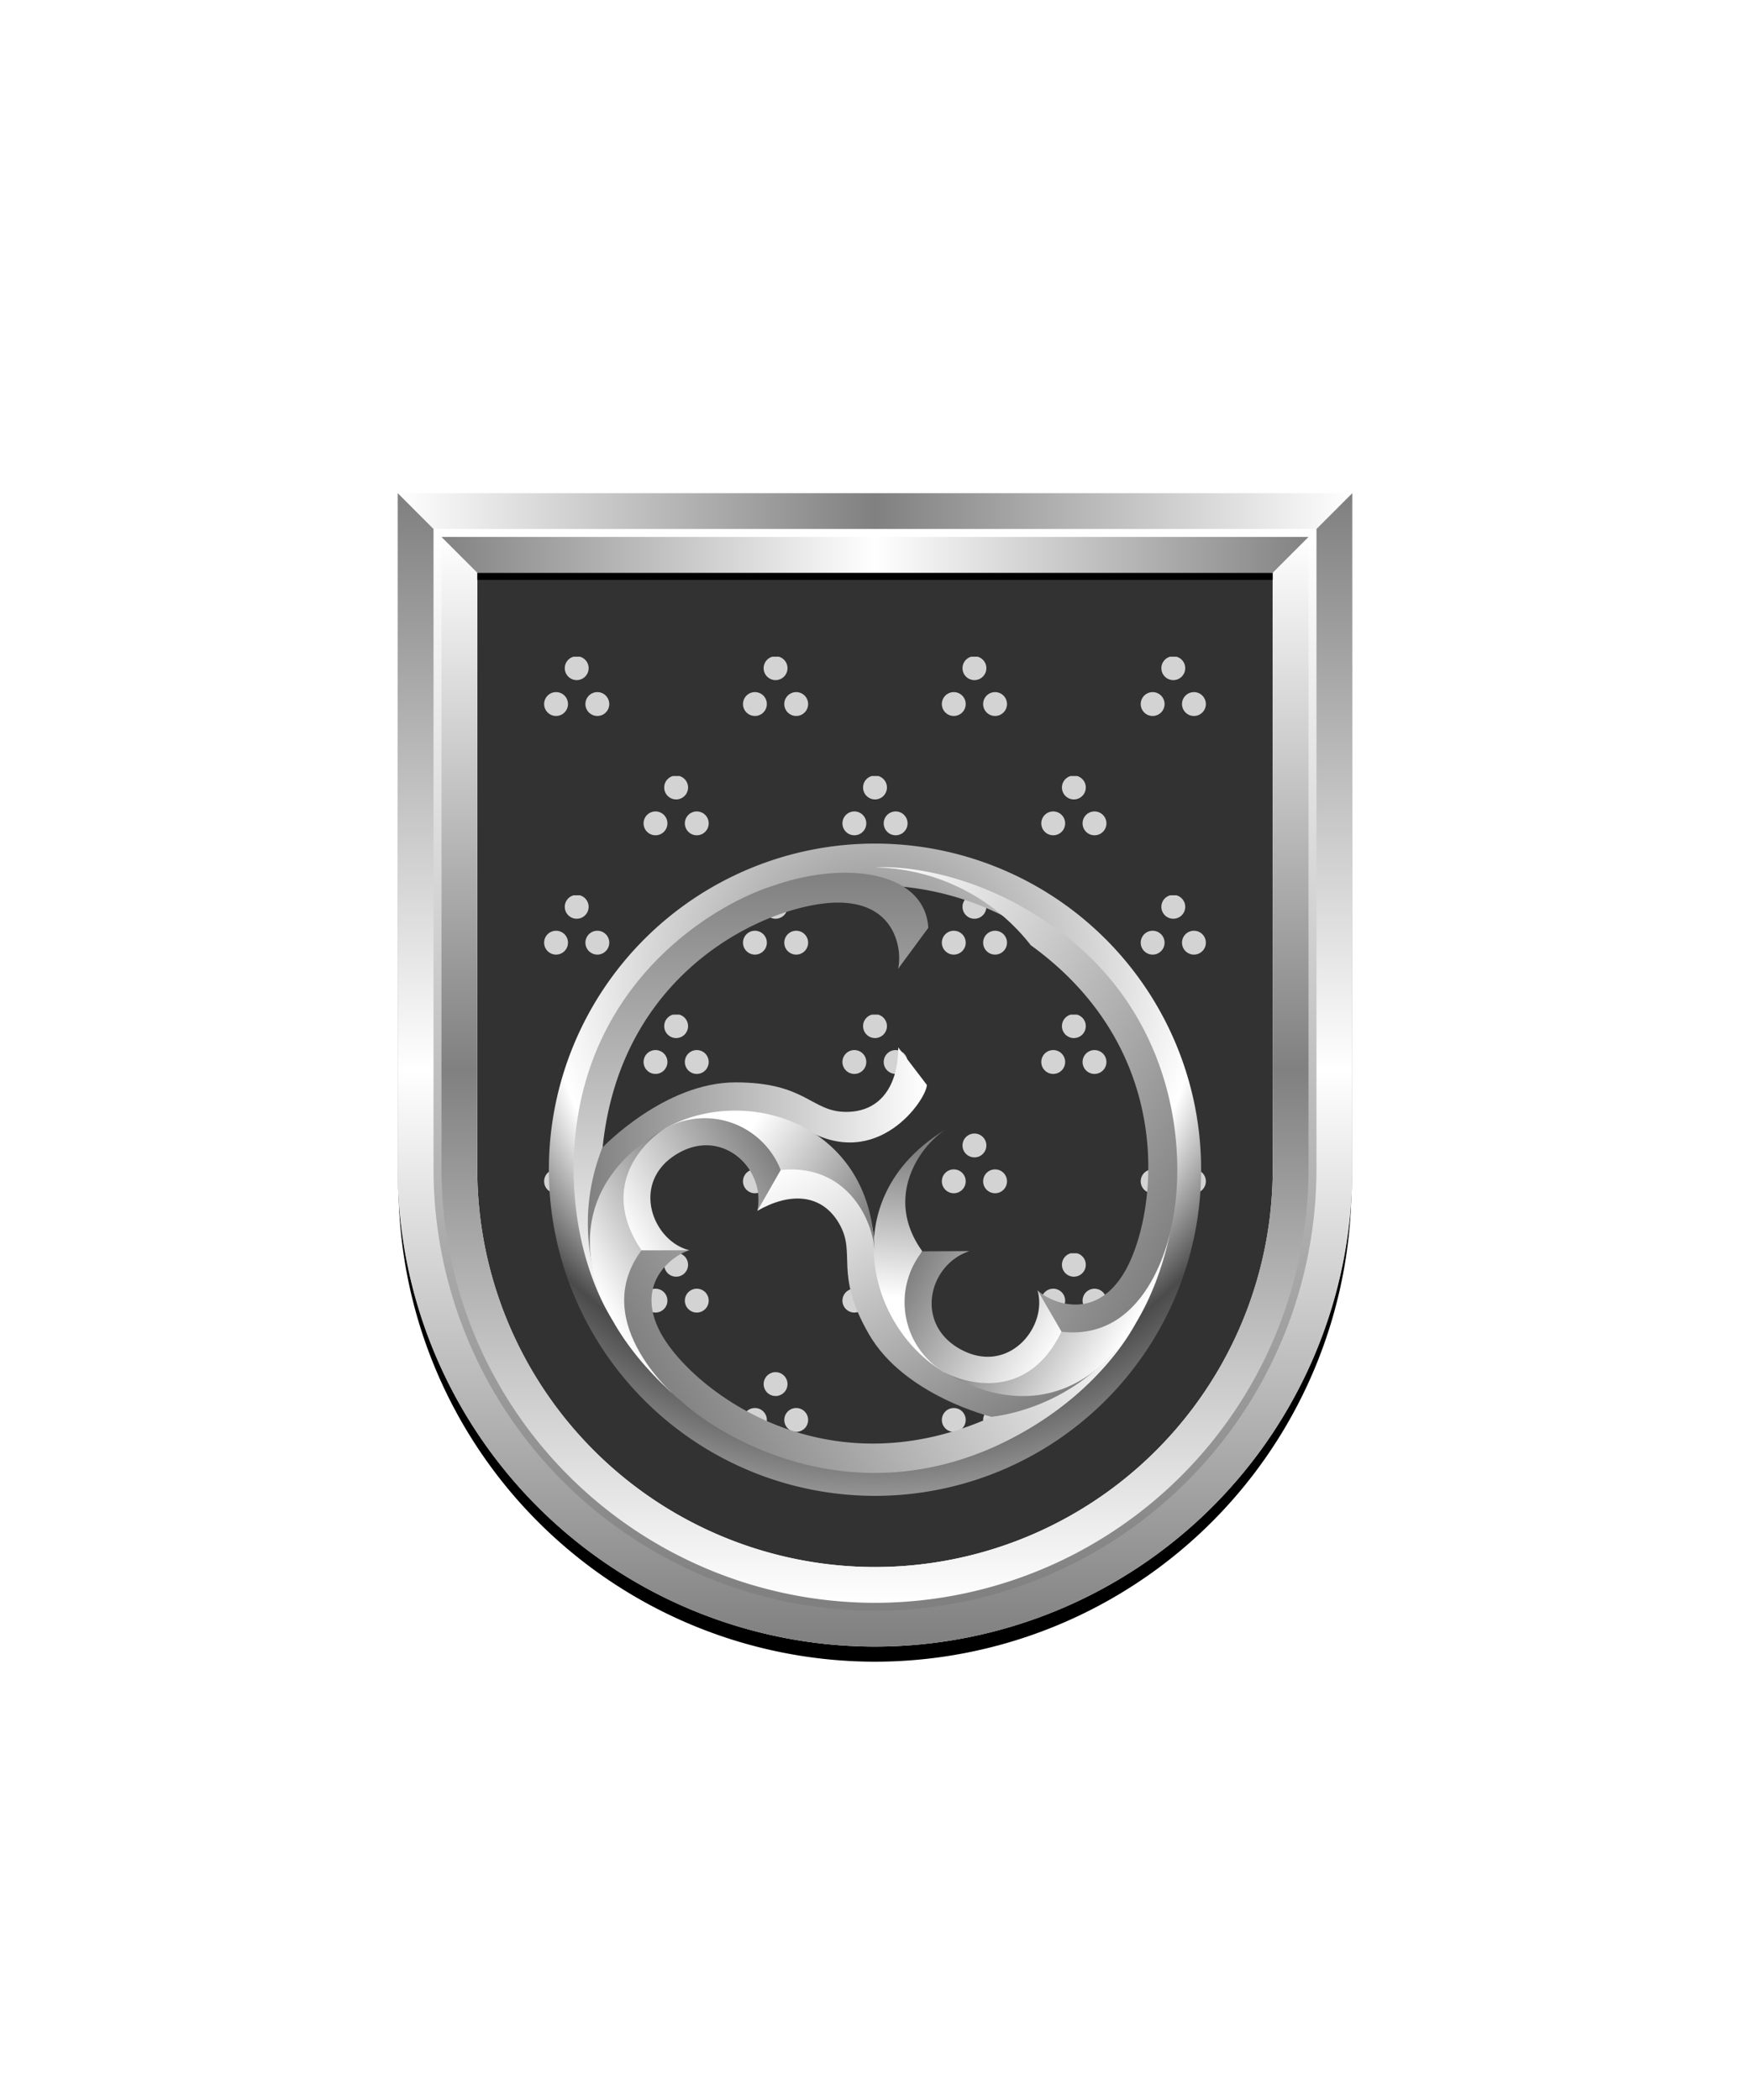 <svg xmlns="http://www.w3.org/2000/svg" xmlns:xlink="http://www.w3.org/1999/xlink" viewBox="0 0 220 264"><symbol id="fi176-a" viewBox="-1.5 -1.5 3 3"><circle fill="#d3d3d3" r="1.5"/></symbol><symbol id="fi176-b" viewBox="-4.1 -3.8 8.2 7.5"><use height="3" overflow="visible" transform="translate(.001 2.254)" width="3" x="-1.5" xlink:href="#fi176-a" y="-1.5"/><use height="3" overflow="visible" transform="translate(-2.595 -2.254)" width="3" x="-1.5" xlink:href="#fi176-a" y="-1.5"/><use height="3" overflow="visible" transform="translate(2.595 -2.254)" width="3" x="-1.5" xlink:href="#fi176-a" y="-1.5"/></symbol><symbol id="fi176-c" viewBox="-16.6 -3.8 33.2 7.5"><use height="7.5" overflow="visible" transform="translate(-12.5)" width="8.2" x="-4.1" xlink:href="#fi176-b" y="-3.8"/><use height="7.5" overflow="visible" transform="translate(12.5)" width="8.2" x="-4.1" xlink:href="#fi176-b" y="-3.8"/></symbol><symbol id="fi176-d" viewBox="-41.6 -3.8 83.2 7.5"><use height="7.5" overflow="visible" transform="translate(-25)" width="33.2" x="-16.6" xlink:href="#fi176-c" y="-3.8"/><use height="7.5" overflow="visible" transform="translate(25)" width="33.2" x="-16.6" xlink:href="#fi176-c" y="-3.8"/></symbol><path d="M60 72v75a50 50 0 0 0 50 50 50 50 0 0 0 50-50V72Z" fill="#323232"/><use height="7.5" overflow="visible" transform="matrix(1 0 0 -1 109.999 86.254)" width="83.2" x="-41.6" xlink:href="#fi176-d" y="-3.8"/><use height="7.5" overflow="visible" transform="matrix(1 0 0 -1 109.999 116.254)" width="83.2" x="-41.6" xlink:href="#fi176-d" y="-3.8"/><use height="7.5" overflow="visible" transform="matrix(1 0 0 -1 109.999 146.254)" width="83.2" x="-41.6" xlink:href="#fi176-d" y="-3.8"/><use height="7.5" overflow="visible" transform="matrix(1 0 0 -1 110 176.254)" width="33.2" x="-16.6" xlink:href="#fi176-c" y="-3.8"/><use height="7.5" overflow="visible" transform="matrix(1 0 0 -1 97.5 101.254)" width="33.2" x="-16.6" xlink:href="#fi176-c" y="-3.8"/><use height="7.5" overflow="visible" transform="matrix(1 0 0 -1 97.5 131.254)" width="33.2" x="-16.6" xlink:href="#fi176-c" y="-3.8"/><use height="7.5" overflow="visible" transform="matrix(1 0 0 -1 97.5 161.254)" width="33.2" x="-16.6" xlink:href="#fi176-c" y="-3.8"/><use height="7.5" overflow="visible" transform="matrix(1 0 0 -1 134.999 101.254)" width="8.2" x="-4.1" xlink:href="#fi176-b" y="-3.8"/><use height="7.5" overflow="visible" transform="matrix(1 0 0 -1 134.999 131.254)" width="8.2" x="-4.1" xlink:href="#fi176-b" y="-3.8"/><use height="7.5" overflow="visible" transform="matrix(1 0 0 -1 134.999 161.254)" width="8.2" x="-4.1" xlink:href="#fi176-b" y="-3.8"/><defs><linearGradient gradientUnits="userSpaceOnUse" id="h37-a" x1="22.29" x2="22.29" y1=".69" y2="56.98"><stop offset="0" stop-color="gray"/><stop offset="1" stop-color="#fff"/></linearGradient><linearGradient id="h37-c" x1="33.1" x2="49.73" xlink:href="#h37-a" y1="34.07" y2="26.11"/><linearGradient id="h37-d" x1="48.17" x2="48.17" xlink:href="#h37-a" y1="27.88" y2="6.83"/><linearGradient id="h37-e" x1="40.36" x2="40.36" xlink:href="#h37-a" y1="17.66" y2="0"/><linearGradient id="h37-b" x1="0" x2="42.75" xlink:href="#h37-a" y1="17.16" y2="17.16"/><symbol id="h37-h" viewBox="0 0 42.75 34.33"><path d="M3.26 34.33C-.55 16.86 11.43 7.58 27.47 10.28c9.12 5.4 15.27-3.83 15.28-5.56L39.15 0c0 4.64-2.1 8.11-6.54 8.11S27.62 4.4 18.69 4.4s-16.7 8.17-16.7 8.17C-3.13 24 3.26 34.33 3.26 34.33Z" fill="url(#h37-b)"/></symbol><symbol id="h37-i" viewBox="0 0 55.57 56.98"><path d="M4.92 56.98A25.4 25.4 0 0 1 3.64 35.2C6 12.23 25.3 4.45 33.22 4.45c7.55 0 8.07 6.34 7.56 8.33l3.8-5.16c-.41-6.9-10-8.58-19.42-5.32C17.23 4.78 0 15.25 0 37.99c0 11.94 4.92 18.99 4.92 18.99Z" fill="url(#h37-a)"/><path d="M55.57 17.66a12.36 12.36 0 0 1-11.8 10.13c-3.4 7.51-11.1 6.9-14.65 5.13 14.36 7.85 26.45-3.97 26.45-15.26Z" fill="url(#h37-c)"/><path d="m40.78 12.78 3-5.22c4.4-2.49 11.8 1.53 11.8 10.1a10.28 10.28 0 0 1-11.8 10.1l-2.98-5.11c3.99 3.57 11.25 1.5 11.25-5 0-7.05-7.92-8.36-11.27-4.87Z" fill="url(#h37-d)"/><path d="M25.15 2.29s14.04-5.34 18.64 5.27c9.08-.65 11.53 6.14 11.78 10.1C55.57.9 40.97-3.2 25.15 2.29Z" fill="url(#h37-e)"/></symbol><radialGradient cx=".5" cy=".2" id="h37-g" r="1"><stop offset="0" stop-color="gray"/><stop offset=".5" stop-color="#fff"/><stop offset=".66" stop-color="#4b4b4b"/><stop offset="1" stop-color="#fff"/></radialGradient><filter id="h37-f"><feDropShadow dx="0" dy="2" stdDeviation="0"/></filter></defs><g filter="url(#h37-f)"><path d="M110 106.05a41 41 0 1 0 41 41 41 41 0 0 0-41-41Zm0 76.77a35.76 35.76 0 1 1 35.76-35.76A35.76 35.76 0 0 1 110 182.82Z" fill="url(#h37-g)"/><use height="34.33" transform="translate(73.77 131.67)" width="42.75" xlink:href="#h37-h"/><use height="34.33" transform="rotate(120 35.1 102.52)" width="42.75" xlink:href="#h37-h"/><use height="34.33" transform="rotate(-120 111.12 59.93)" width="42.75" xlink:href="#h37-h"/><use height="56.98" transform="rotate(120 42.47 113.37)" width="55.57" xlink:href="#h37-i"/><use height="56.98" transform="translate(72.12 109.02)" width="55.57" xlink:href="#h37-i"/><use height="56.98" transform="rotate(-120 105.41 71.73)" width="55.57" xlink:href="#h37-i"/></g><defs><linearGradient id="fr0-a" x1="0" x2="0" y1="0" y2="1"><stop offset="0" stop-color="#fff"/><stop offset=".5" stop-color="gray"/><stop offset="1" stop-color="#fff"/></linearGradient><linearGradient id="fr0-c" x1="0" x2="1" xlink:href="#fr0-a" y1="0" y2="0"/><linearGradient id="fr0-b" x1="0" x2="1" y1="0" y2="0"><stop offset="0" stop-color="gray"/><stop offset=".5" stop-color="#fff"/><stop offset="1" stop-color="gray"/></linearGradient><linearGradient id="fr0-d" x1="0" x2="0" xlink:href="#fr0-b" y1="0" y2="1"/><linearGradient id="fr0-e" x1="0" x2="0" y1="1" y2="0"><stop offset="0" stop-color="gray"/><stop offset="1" stop-color="#fff"/></linearGradient></defs><path d="M110 204a55.06 55.06 0 0 1-55-55V68h110v81a55.06 55.06 0 0 1-55 55Z" fill="none" stroke="#000" stroke-width="9.8"/><path d="M110 202a55.06 55.06 0 0 1-55-55V67h110v80a55.06 55.06 0 0 1-55 55Z" fill="none" stroke="url(#fr0-a)" stroke-width="10"/><path d="M55 67h110l5-5H50Z" fill="url(#fr0-c)"/><path d="m55 67 5 5h100l5-5Z" fill="url(#fr0-b)"/><path d="M165 67v80a55 55 0 0 1-110 0V67l-5-5v85a60 60 0 0 0 120 0V62Z" fill="url(#fr0-d)"/><path d="M110 202a55.06 55.06 0 0 1-55-55V67h110v80a55.06 55.06 0 0 1-55 55Z" fill="none" stroke="url(#fr0-e)"/><path d="M0 0h220v264H0z" fill="none"/></svg>